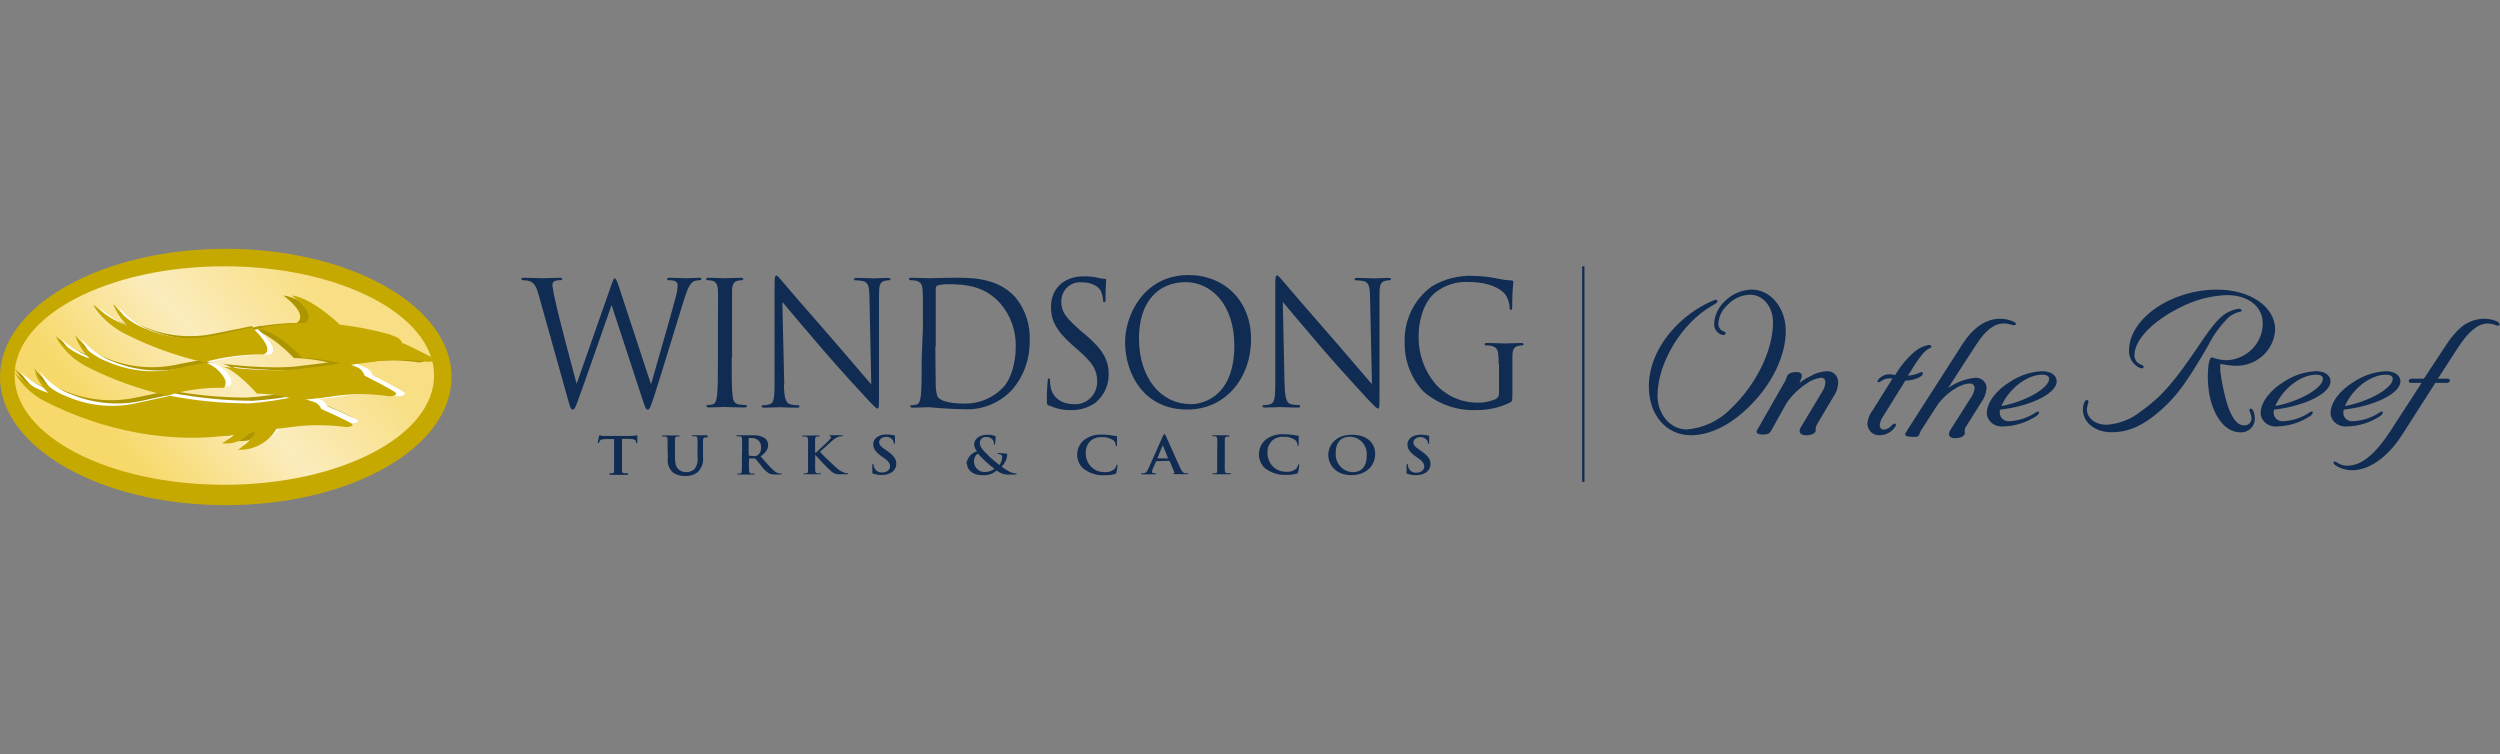 <?xml version="1.0" encoding="UTF-8"?>
<svg id="Layer_1" data-name="Layer 1" xmlns="http://www.w3.org/2000/svg" width="1657.84" height="500" xmlns:xlink="http://www.w3.org/1999/xlink" viewBox="0 0 1657.84 500">
  <rect x="0" y="0" width="1657.84" height="500" fill="#808080" stroke="none"/>
  <defs>
    <style>
      .cls-1, .cls-2 {
        fill: none;
      }

      .cls-2 {
        stroke: #102c52;
        stroke-width: 1.52px;
      }

      .cls-3 {
        fill: #ad9500;
      }

      .cls-4 {
        fill: url(#linear-gradient);
      }

      .cls-5 {
        fill: #102c52;
      }

      .cls-6 {
        fill: #fff;
      }

      .cls-7 {
        fill: #c5a901;
      }
    </style>
    <linearGradient id="linear-gradient" x1="686.09" y1="285.24" x2="687.33" y2="285.77" gradientTransform="translate(-98737.25 21662) scale(144 -75)" gradientUnits="userSpaceOnUse">
      <stop offset="0" stop-color="#f7d96b"/>
      <stop offset=".51" stop-color="#fbecbd"/>
      <stop offset="1" stop-color="#f8df85"/>
    </linearGradient>
  </defs>
  <g id="logo-horizontal-white">
    <path id="Shape" class="cls-5" d="M431.45,254.38h.41c2.86-10.45,12.64-43.4,16.37-57.95.7-2.34,1.09-4.78,1.14-7.23,0-2.05-1.14-3.41-6.05-3.41-.47.03-.88-.31-.95-.79,0-.61.55-.79,1.82-.79,5.41,0,9.87.33,10.82.33s5.32-.33,8.59-.33c.95,0,1.5,0,1.5.65.01.26-.08.51-.27.69s-.44.27-.69.24c-1.23,0-2.46.2-3.64.56-3.18,1.26-4.86,6.02-6.87,12.27-4.55,14.42-15.41,50.53-19.55,63.23-2.77,8.4-3.27,9.75-4.55,9.75s-1.68-1.45-3.18-5.88l-20.69-63.13h-.23c-3.82,10.87-18.19,52.45-22.19,62.99-1.68,4.67-2.23,6.02-3.5,6.02s-1.59-1.21-3.73-8.96l-18.87-67.33c-1.73-6.02-3.09-7.7-5.86-8.87-1.48-.43-3.01-.65-4.55-.65-.5,0-.95,0-.95-.79s.64-.79,1.73-.79c5.5,0,11.37.33,12.5.33s5.64-.33,10.96-.33c1.45,0,1.91.33,1.91.79s-.55.79-1.09.79c-1.41-.07-2.82.15-4.14.65-.91.59-1.43,1.65-1.36,2.75.48,3.52,1.15,7.01,2,10.45,1.36,7.23,12.41,48.9,14.09,54.92h0l22.73-64.72c1.59-4.67,2-5.23,2.64-5.23s1.36,1.49,2.64,5.37l21.14,64.39M485.46,237.31v-44.7c0-3.59,1.05-5.93,3.91-6.49.87-.19,1.75-.3,2.64-.33.45,0,.86-.23.86-.7s-.55-.89-1.68-.89c-3.18,0-9.87.33-10.41.33s-7.23-.33-10.73-.33c-1.18,0-1.68,0-1.68.89s.41.7.86.7c1.1,0,2.2.14,3.27.42,2.32.61,3.41,2.52,3.59,6.39.18,3.87,0,6.81,0,24.5v20.2c0,10.87,0,19.88-.55,24.64-.41,3.27-.95,5.79-3.05,6.25-1.05.23-2.11.37-3.18.42-.68,0-.86.37-.86.7s.55.89,1.68.89c3.18,0,9.87-.33,10.41-.33s7.23.33,13.05.33c1.18,0,1.68-.33,1.68-.89s0-.7-.82-.7-3.32-.23-4.55-.42c-3.18-.47-3.82-2.99-4.14-6.25-.55-4.67-.55-14-.55-24.64M520.06,254.76l-1.27-54.55c3.41,4.06,15.41,18.38,27.73,32.66,11.23,12.97,26.51,29.63,27.69,30.8,5.59,6.02,6.91,7.23,7.73,7.23s.95-.56.95-8.03v-66.59c0-6.77.41-9.33,3.91-10.08.83-.23,1.69-.34,2.55-.33.77,0,1.18-.37,1.18-.79s-.73-.79-1.91-.79c-4.55,0-7.87.33-9.09.33s-6.23-.33-11-.33c-1.27,0-2.14,0-2.14.79s0,.79.86.79c1.74,0,3.48.2,5.18.56,3.27.89,4.05,3.41,4.14,10.78l1.18,57.67c-3.41-3.73-14.96-17.59-25.46-29.63-16.37-18.66-32.19-37-33.78-38.96-1.05-1.12-2.86-3.59-3.68-3.59s-1.18,1.21-1.18,5.65v65.33c0,10.31-.55,13.63-3.18,14.42-1.47.46-3.01.68-4.55.65-.55,0-.86,0-.86.7s.64.89,1.68.89c4.82,0,9.09-.33,10.23-.33s5.18.33,11.23.33c1.27,0,1.91,0,1.91-.89s-.32-.7-.86-.7c-1.78,0-3.55-.22-5.27-.65-2.86-.93-3.96-3.87-4.14-13.21M620.53,229.7v-38.17c-.15-.97.38-1.93,1.27-2.29,2.26-.55,4.58-.81,6.91-.79,12.64,0,24.73,1.59,34.69,12.83,6.8,7.88,10.44,18.12,10.18,28.65,0,10.41-2.96,21.32-8.46,27.11-6.67,6.91-15.8,10.73-25.28,10.59-12.5,0-16.64-2.43-18.19-4.67-.85-2.79-1.23-5.71-1.14-8.63,0-2.15-.23-12.6-.23-24.64M611.21,237.45c0,10.87,0,19.88-.55,24.64-.41,3.27-.95,5.79-3.09,6.25-1.05.23-2.11.37-3.18.42-.64,0-.82.37-.82.7s.5.89,1.68.89c3.18,0,9.87-.33,10.41-.33s14.41,1.35,23.55,1.35c12.06.69,23.81-4.08,32.14-13.07,7.56-8.84,11.65-20.25,11.46-32.01.6-10.6-2.79-21.04-9.46-29.16-12.64-14-31.82-12.93-42.55-12.93-6.36,0-13.05.33-14.32.33-.55,0-7.23-.33-12-.33-1.18,0-1.68,0-1.68.89.01.21.11.4.26.53.16.13.36.19.56.17,1.22-.01,2.44.1,3.64.33,3.5.79,4.32,2.61,4.55,6.49s.23,6.81.23,24.5l-.82,20.34ZM695.91,268.9c4.43,2.13,9.29,3.17,14.18,3.03,5.69.2,11.31-1.43,16.05-4.67,5.66-4.46,9.02-11.34,9.09-18.66,0-9.05-2.96-16.1-15.5-26.69l-2.96-2.47c-9.96-8.77-12.96-12.6-12.96-19.08-.16-3.58,1.17-7.06,3.66-9.57,2.49-2.51,5.91-3.82,9.39-3.59,9.77,0,12.64,4.67,13.28,6.02.73,1.8,1.18,3.7,1.36,5.65,0,.93,0,1.49.86,1.49s.77-.79.77-2.61c0-7.7.41-11.48.41-12.04s0-.79-1.09-.79c-1.24-.04-2.48-.22-3.68-.56-3.23-.8-6.54-1.18-9.87-1.12-13.64,0-21.96,8.26-21.96,20.44,0,7.7,2.55,14.75,13.64,24.64l4.77,4.2c9.09,8.03,12.23,12.6,12.23,20.44.07,4.11-1.53,8.06-4.41,10.92-2.88,2.86-6.78,4.36-10.78,4.15-7.14,0-14.14-3.17-15.73-11.57-.24-1.39-.35-2.79-.32-4.2,0-.89,0-1.26-.73-1.26s-.73.61-.86,1.82c-.14,1.21-.55,6.39-.55,12.04,0,3.08,0,3.55,1.64,4.34M789.25,267.92c-19.14,0-33.96-17.03-33.96-43.49,0-24.87,13.23-37.33,30.96-37.33,16.78,0,32.28,14.65,32.28,42,0,33.08-19.73,38.96-29.28,38.96M746.1,226.99c0,20.44,12.09,44.61,41.19,44.61,25.55,0,42.33-21,42.33-46.66s-17.82-42.56-41.69-42.56c-29.32.23-41.83,26.22-41.83,44.61ZM851.81,254.57l-1.14-54.36c3.41,4.06,15.37,18.38,27.69,32.66,11.28,12.97,26.55,29.63,27.69,30.8,5.64,6.02,6.91,7.23,7.77,7.23s.95-.56.95-8.03v-66.59c0-6.77.45-9.33,3.96-10.08.83-.23,1.69-.34,2.55-.33.73,0,1.14-.37,1.14-.79s-.73-.79-1.86-.79c-4.55,0-7.87.33-9.09.33s-6.27-.33-11.05-.33c-1.27,0-2.09,0-2.09.79s0,.79.82.79c1.76,0,3.51.19,5.23.56,3.27.89,4,3.41,4.14,10.78l1.27,57.58c-3.36-3.73-14.96-17.59-25.46-29.63-16.32-18.66-32.14-37-33.73-38.96-1.09-1.12-2.86-3.59-3.73-3.59s-1.18,1.21-1.18,5.65v65.33c0,10.31-.55,13.63-3.18,14.42-1.47.46-3.01.68-4.55.65-.5,0-.82,0-.82.7s.64.89,1.68.89c4.77,0,9.09-.33,10.18-.33s5.23.33,11.28.33c1.27,0,1.91,0,1.91-.89s-.32-.7-.86-.7c-1.79,0-3.58-.22-5.32-.65-2.86-.93-3.91-3.87-4.14-13.21M994.06,241.32v19.32c.12,1.63-.69,3.18-2.09,3.97-3.83,1.69-7.97,2.51-12.14,2.38-10.51.09-20.58-4.32-27.78-12.18-7.42-8.71-11.45-19.93-11.32-31.5,0-13.25,4.55-23.61,10.5-28.84,6.4-5.31,14.51-7.97,22.73-7.47,13.64,0,22.28,4.67,24.96,9.33,1.27,2.29,2.01,4.84,2.18,7.47,0,1.03,0,1.73.77,1.73s.95-.61.95-2.38c-.04-5.39.21-10.78.73-16.14,0-.47,0-.89-1.27-1.03-2.89-.12-5.77-.49-8.59-1.12-5.34-1.16-10.77-1.8-16.23-1.91-9.89-.54-19.72,1.94-28.23,7.14-11.69,8.56-18.37,22.61-17.73,37.33-.17,12.09,4.38,23.75,12.64,32.38,9.77,8.35,22.21,12.67,34.92,12.13,7.78.11,15.49-1.63,22.5-5.09,1.27-.79,1.36-1.03,1.36-6.11v-24.87c0-3.64,1.05-5.93,3.91-6.49.88-.2,1.78-.3,2.68-.33.2.03.4-.03.56-.17.16-.13.25-.33.26-.53,0-.65-.5-.89-1.68-.89-3.18,0-9.87.33-10.41.33s-7.23-.33-12-.33c-1.14,0-1.68,0-1.68.89s.41.7.86.7c1.2-.01,2.41.1,3.59.33,4.23,1.26,4.77,2.52,4.77,11.71M407.22,290.64v21.28c0,1.45-.32,1.77-1.09,1.91h-1.36c-.45,0-.64,0-.64.28s.27.37.77.37h10.77c.41,0,.73,0,.73-.37s0-.28-.59-.28h-1.95c-1.14,0-1.36-.89-1.5-1.87-.14-.98,0-4.2,0-7.33v-14h4.82c3.36,0,4.55,1.03,4.55,1.91v.75c0,.51,0,.65.45.65s.27,0,.32-.51c.05-.51,0-3.27,0-3.97s0-.75-.32-.75c-1.21.26-2.45.38-3.68.37h-19.14c-.55-.1-1.1-.24-1.64-.42-.23,0-.36,0-.45.65-.34,1.29-.61,2.6-.82,3.92,0,.37,0,.56.36.56s.32,0,.41-.42c.16-.41.38-.81.64-1.17.59-.75,1.5-.93,3.73-1.03h5.64M442.82,299.23v4.99c-.38,3.4.87,6.78,3.36,9.05,2.48,1.75,5.46,2.58,8.46,2.38,2.85.13,5.66-.74,7.96-2.47,2.75-2.64,4.08-6.48,3.59-10.31v-10.87c0-1.07.36-1.82,1.41-1.96.36-.04.73-.04,1.09,0,.45,0,.68,0,.68-.33s-.18-1.07-.59-1.07h-9.09c-.55,0-.82,0-.82.33s.23.33.64.33c.47-.05.94-.05,1.41,0,1.23,0,1.55.79,1.64,1.96.09,1.17,0,2.01,0,7.23v4.29c.49,3.01-.3,6.08-2.18,8.45-1.48,1.25-3.35,1.91-5.27,1.87-1.62.03-3.21-.46-4.55-1.4-1.86-1.35-2.96-3.45-2.96-8.4v-11.9c0-1.07.36-1.82,1.41-1.96.36-.04.73-.04,1.09,0,.36,0,.59,0,.59-.33s0-.33-.82-.33h-10.09c-.59,0-.86,0-.86.33s0,.33.64.33c.5-.05,1-.05,1.5,0,1.27,0,1.55.79,1.64,1.96.09,1.17,0,2.01,0,7.23M496.46,301.33v-10.36c0-.28,0-.42.36-.47.67-.07,1.34-.07,2,0,1.61-.06,3.17.59,4.29,1.78,1.12,1.19,1.69,2.82,1.57,4.47.17,2-.69,3.95-2.27,5.13-.82.47-1.75.66-2.68.56-.98.01-1.96-.1-2.91-.33-.27,0-.36,0-.36-.61M491.92,304.83c.14,2.42.14,4.86,0,7.28,0,1.03-.32,1.77-1.09,1.91h-1.36c-.45,0-.59,0-.59.28s0,.37.73.37h10.14c.5,0,.73,0,.73-.37s0-.28-.45-.28h-1.86c-1.14,0-1.36-.89-1.45-1.91-.14-2.44-.14-4.89,0-7.33v-.47s0-.28.32-.28h3.32c.25-.04.51.05.68.23.5.51,2.27,2.85,3.77,4.67,1.39,2.03,3.17,3.74,5.23,5.04,1.28.53,2.67.75,4.05.65h3.64c.45,0,.73,0,.73-.37s0-.28-.45-.28c-.36.04-.73.04-1.09,0-1.61-.3-3.09-1.12-4.23-2.33-2.27-2.1-4.91-5.13-8.27-8.96,3.82-2.85,5-5.13,5-7.7-.04-1.9-1.02-3.66-2.59-4.67-2.17-1.21-4.62-1.79-7.09-1.68h-10.59c-.55,0-.82,0-.82.33s0,.33.64.33c.5-.05,1-.05,1.5,0,1.27,0,1.55.79,1.64,1.96.09,1.17,0,2.01,0,7.23l-.14,6.35ZM540.52,300.16v-8.73c0-1.07.36-1.82,1.41-1.96.35-.04.7-.04,1.05,0,.32,0,.55,0,.55-.33s-.27-.33-.77-.33h-9.87c-.59,0-.82,0-.82.33s0,.33.64.33c.48-.05.97-.05,1.45,0,1.27,0,1.59.79,1.68,1.96.09,1.17,0,2.01,0,7.23v13.3c0,1.45-.36,1.77-1.09,1.91h-1.41c-.45,0-.59,0-.59.28s.27.37.77.37h10.05c.41,0,.73,0,.73-.37s0-.28-.5-.28h-1.86c-.95,0-1.27-.89-1.36-1.87-.09-.98,0-4.2,0-7.33v-3.13h0l.41.51c.77.98,8.27,8.91,9.96,10.27,1.26,1.2,2.85,1.97,4.55,2.19.88.05,1.76.05,2.64,0h3.32c.73,0,.91,0,.91-.37s-.23-.28-.5-.28c-.81-.03-1.61-.21-2.36-.51-2.02-.87-3.87-2.12-5.46-3.69-1.45-1.26-9.09-8.49-10.32-10.08l8.23-7.37c1.19-1.14,2.6-2.02,4.14-2.57.7-.24,1.44-.37,2.18-.37.41,0,.59,0,.59-.33s-.27-.33-.64-.33h-7.59c-.41,0-.59,0-.59.33s0,.28.5.33c.33.05.57.36.55.7,0,.56-.86,1.45-1.91,2.57-1.05,1.12-6.68,6.25-7.96,7.51h0M579.16,314.06c1.78.66,3.66.96,5.55.89,2.1.06,4.18-.42,6.05-1.4,2.19-1.15,3.57-3.45,3.59-5.97,0-3.22-1.68-5.55-6.23-8.73l-1.09-.7c-3.14-2.15-4.05-3.36-4.05-4.95s1.73-3.5,4.55-3.5c1.56-.13,3.09.49,4.14,1.68.57.61.93,1.4,1,2.24,0,.42,0,.61.36.61s.45-.28.45-1.03v-4.11c0-.47,0-.33-.55-.37-1.65-.44-3.35-.64-5.05-.61-5.32,0-8.82,2.71-8.82,6.49,0,2.75,1.45,5.13,5.64,8.07l1.77,1.26c3.14,2.19,3.73,3.78,3.73,5.46s-1.68,3.92-5.09,3.92c-2.37.25-4.61-1.17-5.46-3.45-.19-.57-.32-1.17-.36-1.77,0-.28,0-.56-.36-.56s-.41.37-.45.89c-.05.51,0,2.61,0,4.67,0,.75,0,.93.73,1.17M659.45,310.94c-1.85,1.31-4.03,2.02-6.27,2.05-1.89.12-3.75-.57-5.14-1.91s-2.17-3.19-2.18-5.14c-.07-2.08.93-4.05,2.64-5.18.64.84,3.09,3.31,4.09,4.29,1,.98,4.55,4.15,6.87,5.88M641.27,307.58c0,2.99,2.46,7.56,10.59,7.56,3.31.19,6.56-.93,9.09-3.13,2.57,2.07,5.84,3.03,9.09,2.66h2.96c.82,0,1.14,0,1.14-.33s0-.33-.55-.33c-1.42-.14-2.8-.53-4.09-1.17-1.83-1-3.59-2.12-5.27-3.36,2.17-2.15,3.49-5.04,3.73-8.12,0-.42-.59-.61-1.27-.65-1.51-.17-3.03-.27-4.55-.28-.32,0-.59,0-.59.37s.23.28.45.28c.66-.03,1.31.15,1.86.51.48.36.75.93.73,1.54-.08,1.91-.73,3.75-1.86,5.27-.73-.56-5.41-4.39-6.68-5.69-3.05-3.08-6.32-5.79-6.32-9.01.01-1.09.45-2.12,1.23-2.86.77-.74,1.81-1.12,2.86-1.06,1.55-.09,3.08.47,4.23,1.54.71.79,1.1,1.82,1.09,2.89,0,.51,0,.65.27.65s.36,0,.45-.61c.21-1.44.35-2.89.41-4.34,0-.42,0-.7-.64-.89-1.46-.51-3-.76-4.55-.75-6.59,0-9.09,3.59-9.09,6.3.05,1.75.73,3.41,1.91,4.67-3.73,1.1-6.5,4.32-7.09,8.26l.45.05ZM719.37,311.41c3.82,2.7,8.42,4.01,13.05,3.73,2.31.07,4.62-.2,6.87-.79.64,0,.82-.42,1-.98.39-1.53.66-3.09.82-4.67,0-.28,0-.51-.32-.51s-.41,0-.5.7c-.24.85-.69,1.63-1.32,2.24-1.96,1.59-4.48,2.29-6.96,1.91-6.59.03-11.95-5.42-12-12.18-.27-3.34,1.03-6.62,3.5-8.82,2.07-1.58,4.62-2.34,7.18-2.15,2.74-.18,5.46.57,7.73,2.15.87.8,1.41,1.92,1.5,3.13,0,.47,0,.75.36.75s.41-.28.45-.79,0-2.57,0-3.69v-1.87c0-.28,0-.37-.59-.42-1.14,0-2.36-.42-3.82-.61-1.83-.22-3.66-.33-5.5-.33-4.31-.29-8.58,1-12.05,3.64-2.86,2.4-4.5,6.01-4.45,9.8.05,3.79,1.79,7.35,4.72,9.66M774.61,303.94h-7.14l3.5-8.45s0-.28.23-.28,0,0,0,.28l3.41,8.45h0M775.34,305.62c.16-.01.3.08.36.23l3.05,7.28c.09.14.11.32.05.48-.06.16-.2.28-.37.31-.41,0-.55,0-.55.28s.45,0,1.14.28h7.23c1.41,0,1.73,0,1.73-.37s0-.28-.5-.28c-.53.04-1.06.04-1.59,0-.82,0-1.91-.65-3.36-3.73-2.41-5.23-8.5-19.18-9.41-21.04-.41-.79-.64-1.12-.95-1.12s-.64.37-1.09,1.4l-9.55,21.46c-.77,1.73-1.5,2.89-3.23,3.08h-1.18c-.32,0-.45,0-.45.28s.23.37.73.37h8.55c.45,0,.68,0,.68-.37s0-.28-.59-.28h-.59c-1.18,0-1.5-.42-1.5-1.03.06-.73.24-1.44.55-2.1l2.09-4.67c.02-.16.16-.28.32-.28l8.46-.19ZM807.16,298.62v13.49c0,1.45-.36,1.59-1.09,1.73h-1.36c-.45,0-.64,0-.64.28s.27.37.77.37h10.73c.41,0,.73,0,.73-.37s0-.28-.59-.28h-1.95c-1.14,0-1.41-.79-1.55-1.68-.14-.89,0-4.2,0-7.51v-13.21c0-1.07.36-1.82,1.41-1.96.38-.04.76-.04,1.14,0,.36,0,.59,0,.59-.37s-.64-.47-1.05-.47h-9.46c-.64,0-.91,0-.91.28s0,.37.59.37c.45-.05.91-.05,1.36,0,.82,0,1.23.79,1.32,1.96.09,1.17,0,2.01,0,7.23M839.85,311.17c3.84,2.7,8.45,4.01,13.09,3.73,2.3.07,4.59-.2,6.82-.79.68,0,.82-.42,1-.98.42-1.53.71-3.09.86-4.67,0-.28,0-.51-.36-.51s-.36,0-.5.7c-.24.84-.68,1.61-1.27,2.24-1.97,1.61-4.51,2.3-7,1.91-3.16.01-6.19-1.26-8.44-3.55-2.24-2.28-3.51-5.39-3.52-8.63-.28-3.35,1.02-6.63,3.5-8.82,2.05-1.58,4.58-2.34,7.14-2.15,2.74-.18,5.46.57,7.73,2.15.87.8,1.41,1.92,1.5,3.13,0,.47,0,.75.36.75s.41-.28.45-.79c.05-.51,0-2.57,0-3.69v-1.87c0-.28,0-.37-.59-.42s-2.36-.42-3.77-.61c-1.84-.22-3.69-.33-5.55-.33-4.31-.29-8.58,1-12.05,3.64-2.85,2.41-4.47,6.01-4.42,9.8.05,3.79,1.78,7.34,4.69,9.66M906.32,302.03c0,9.89-6.18,11.06-8.87,11.06-3.24.05-6.35-1.3-8.58-3.73s-3.35-5.69-3.11-9.01c0-8.54,5-10.73,9.37-10.73,3.14-.02,6.14,1.31,8.26,3.67,2.13,2.36,3.19,5.54,2.92,8.74M896.14,315.09c9.68,0,15.78-6.21,15.78-14s-5.91-12.79-15.37-12.79c-11.46,0-15.73,7.56-15.73,13.39s4.32,13.39,15.32,13.39ZM933.42,314.2c1.78.66,3.66.96,5.55.89,2.1.06,4.18-.42,6.05-1.4,2.19-1.15,3.57-3.45,3.59-5.97,0-3.22-1.68-5.55-6.27-8.73l-1.05-.7c-3.14-2.15-4.05-3.36-4.05-4.95s1.73-3.5,4.55-3.5c1.56-.13,3.09.49,4.14,1.68.57.61.93,1.4,1,2.24,0,.42,0,.61.36.61s.45-.28.45-1.03v-4.11c0-.47,0-.33-.55-.37-1.65-.44-3.35-.64-5.05-.61-5.32,0-8.82,2.71-8.82,6.49,0,2.75,1.45,5.13,5.64,8.07l1.77,1.26c3.14,2.19,3.73,3.78,3.73,5.46s-1.68,3.92-5.09,3.92c-2.37.25-4.61-1.17-5.46-3.45-.19-.57-.32-1.17-.36-1.77,0-.28,0-.56-.36-.56s-.41.37-.45.89c-.05.51,0,2.61,0,4.67,0,.75,0,.93.73,1.17M407.35,291.06v21.28c0,1.45-.32,1.77-1.09,1.91h-1.36c-.45,0-.64,0-.64.28s.27.37.77.37h10.77c.41,0,.73,0,.73-.37s0-.28-.59-.28h-1.95c-1.14,0-1.36-.89-1.5-1.87-.14-.98,0-4.2,0-7.33v-14h4.82c3.36,0,4.55,1.03,4.55,1.91v.33c0,.51,0,.65.45.65s.27,0,.32-.51c.05-.51,0-3.27,0-3.97s0-.75-.32-.75c-1.21.26-2.45.38-3.68.37h-19.28c-.55-.1-1.1-.24-1.64-.42-.23,0-.36,0-.45.65-.34,1.29-.61,2.6-.82,3.92,0,.37,0,.56.36.56s.32,0,.41-.42c.16-.41.38-.81.64-1.17.59-.75,1.5-.93,3.73-1.03h5.64M442.82,299.23v4.99c-.38,3.4.87,6.78,3.36,9.05,2.48,1.75,5.46,2.58,8.46,2.38,2.85.13,5.66-.74,7.96-2.47,2.75-2.64,4.08-6.48,3.59-10.31v-10.87c0-1.07.36-1.82,1.41-1.96.36-.04.73-.04,1.09,0,.45,0,.68,0,.68-.33s-.18-1.07-.59-1.07h-9.09c-.55,0-.82,0-.82.33s.23.33.64.33c.47-.05.94-.05,1.41,0,1.23,0,1.55.79,1.64,1.96.09,1.17,0,2.01,0,7.23v4.29c.49,3.01-.3,6.08-2.18,8.45-1.48,1.25-3.35,1.91-5.27,1.87-1.62.03-3.21-.46-4.55-1.4-1.86-1.35-2.96-3.45-2.96-8.4v-11.9c0-1.07.36-1.82,1.41-1.96.36-.04.73-.04,1.09,0,.36,0,.59,0,.59-.33s0-.33-.82-.33h-10.09c-.59,0-.86,0-.86.33s0,.33.64.33c.5-.05,1-.05,1.5,0,1.27,0,1.55.79,1.64,1.96.09,1.17,0,2.01,0,7.23M496.46,301.33v-10.36c0-.28,0-.42.36-.47.67-.07,1.34-.07,2,0,1.61-.06,3.17.59,4.29,1.78,1.12,1.19,1.69,2.82,1.57,4.47.17,2-.69,3.95-2.27,5.13-.82.47-1.75.66-2.68.56-.98.01-1.96-.1-2.91-.33-.27,0-.36,0-.36-.61M491.92,304.83c.14,2.42.14,4.86,0,7.28,0,1.03-.32,1.77-1.09,1.91h-1.36c-.45,0-.59,0-.59.28s0,.37.73.37h10.14c.5,0,.73,0,.73-.37s0-.28-.45-.28h-1.86c-1.14,0-1.36-.89-1.45-1.91-.14-2.44-.14-4.89,0-7.33v-.47s0-.28.32-.28h3.32c.25-.04.51.05.68.23.5.51,2.27,2.85,3.77,4.67,1.39,2.03,3.17,3.74,5.23,5.04,1.28.53,2.67.75,4.05.65h3.64c.45,0,.73,0,.73-.37s0-.28-.45-.28c-.36.04-.73.04-1.09,0-1.61-.3-3.09-1.12-4.23-2.33-2.27-2.1-4.91-5.13-8.27-8.96,3.82-2.85,5-5.13,5-7.7-.04-1.9-1.02-3.66-2.59-4.67-2.17-1.21-4.62-1.79-7.09-1.68h-10.59c-.55,0-.82,0-.82.33s0,.33.64.33c.5-.05,1-.05,1.5,0,1.27,0,1.55.79,1.64,1.96.09,1.17,0,2.01,0,7.23l-.14,6.35ZM540.52,300.16v-8.73c0-1.07.36-1.82,1.41-1.96.35-.04.7-.04,1.05,0,.32,0,.55,0,.55-.33s-.27-.33-.77-.33h-9.87c-.59,0-.82,0-.82.33s0,.33.64.33c.48-.05.97-.05,1.45,0,1.27,0,1.59.79,1.68,1.96.09,1.17,0,2.01,0,7.23v13.3c0,1.45-.36,1.77-1.09,1.91h-1.41c-.45,0-.59,0-.59.28s.27.37.77.37h10.05c.41,0,.73,0,.73-.37s0-.28-.5-.28h-1.86c-.95,0-1.27-.89-1.36-1.87-.09-.98,0-4.2,0-7.33v-3.13h0l.41.51c.77.98,8.27,8.91,9.96,10.27,1.26,1.2,2.85,1.97,4.55,2.19.88.05,1.76.05,2.64,0h3.32c.73,0,.91,0,.91-.37s-.23-.28-.5-.28c-.81-.03-1.61-.21-2.36-.51-2.02-.87-3.87-2.12-5.46-3.69-1.45-1.26-9.09-8.49-10.32-10.08l8.23-7.37c1.19-1.14,2.6-2.02,4.14-2.57.7-.24,1.44-.37,2.18-.37.41,0,.59,0,.59-.33s-.27-.33-.64-.33h-7.59c-.41,0-.59,0-.59.33s0,.28.5.33c.33.05.57.36.55.7,0,.56-.86,1.45-1.91,2.57-1.05,1.12-6.68,6.25-7.96,7.51h0M579.16,314.06c1.78.66,3.66.96,5.55.89,2.1.06,4.18-.42,6.05-1.4,2.19-1.15,3.57-3.45,3.59-5.97,0-3.22-1.68-5.55-6.23-8.73l-1.09-.7c-3.14-2.15-4.05-3.36-4.05-4.95s1.73-3.5,4.55-3.5c1.56-.13,3.09.49,4.14,1.68.57.61.93,1.4,1,2.24,0,.42,0,.61.36.61s.45-.28.45-1.03v-4.11c0-.47,0-.33-.55-.37-1.65-.44-3.35-.64-5.05-.61-5.32,0-8.82,2.71-8.82,6.49,0,2.75,1.45,5.13,5.64,8.07l1.77,1.26c3.14,2.19,3.73,3.78,3.73,5.46s-1.68,3.92-5.09,3.92c-2.37.25-4.61-1.17-5.46-3.45-.19-.57-.32-1.17-.36-1.77,0-.28,0-.56-.36-.56s-.41.37-.45.89c-.05.51,0,2.61,0,4.67,0,.75,0,.93.73,1.17M659.45,310.94c-1.85,1.31-4.03,2.02-6.27,2.05-1.89.12-3.75-.57-5.14-1.91s-2.17-3.19-2.18-5.14c-.07-2.08.93-4.05,2.64-5.18.64.84,3.09,3.31,4.09,4.29,1,.98,4.55,4.15,6.87,5.88M641.27,307.58c0,2.99,2.46,7.56,10.59,7.56,3.31.19,6.56-.93,9.09-3.13,2.57,2.07,5.84,3.03,9.09,2.66h2.96c.82,0,1.14,0,1.14-.33s0-.33-.55-.33c-1.42-.14-2.8-.53-4.09-1.17-1.83-1-3.59-2.12-5.27-3.36,2.17-2.15,3.49-5.04,3.73-8.12,0-.42-.59-.61-1.27-.65-1.51-.17-3.03-.27-4.55-.28-.32,0-.59,0-.59.37s.23.28.45.28c.66-.03,1.31.15,1.86.51.48.36.75.93.73,1.54-.08,1.91-.73,3.75-1.86,5.27-.73-.56-5.41-4.39-6.68-5.69-3.05-3.08-6.32-5.79-6.32-9.01.01-1.09.45-2.12,1.23-2.86.77-.74,1.81-1.12,2.86-1.06,1.55-.09,3.08.47,4.23,1.54.71.79,1.1,1.82,1.09,2.89,0,.51,0,.65.27.65s.36,0,.45-.61c.21-1.44.35-2.89.41-4.34,0-.42,0-.7-.64-.89-1.46-.51-3-.76-4.55-.75-6.59,0-9.09,3.59-9.09,6.3.05,1.75.73,3.41,1.91,4.67-3.73,1.1-6.5,4.32-7.09,8.26l.45.05ZM719.37,311.41c3.82,2.7,8.42,4.01,13.05,3.73,2.31.07,4.62-.2,6.87-.79.64,0,.82-.42,1-.98.39-1.53.66-3.09.82-4.67,0-.28,0-.51-.32-.51s-.41,0-.5.7c-.24.85-.69,1.63-1.32,2.24-1.96,1.59-4.48,2.29-6.96,1.91-6.59.03-11.95-5.42-12-12.18-.27-3.34,1.03-6.62,3.5-8.82,2.07-1.58,4.62-2.34,7.18-2.15,2.74-.18,5.46.57,7.73,2.15.87.8,1.41,1.92,1.5,3.13,0,.47,0,.75.36.75s.41-.28.45-.79,0-2.57,0-3.69v-1.87c0-.28,0-.37-.59-.42-1.14,0-2.36-.42-3.82-.61-1.83-.22-3.66-.33-5.5-.33-4.31-.29-8.58,1-12.05,3.64-2.86,2.4-4.5,6.01-4.45,9.8.05,3.79,1.79,7.35,4.72,9.66M774.61,303.94h-7.14l3.5-8.45s0-.28.23-.28,0,0,0,.28l3.41,8.45h0M775.34,305.62c.16-.01.3.08.36.23l3.05,7.28c.09.14.11.32.05.48-.06.16-.2.28-.37.31-.41,0-.55,0-.55.28s.45,0,1.14.28h7.23c1.41,0,1.73,0,1.73-.37s0-.28-.5-.28c-.53.04-1.06.04-1.59,0-.82,0-1.91-.65-3.36-3.73-2.41-5.23-8.5-19.18-9.41-21.04-.41-.79-.64-1.12-.95-1.12s-.64.37-1.09,1.4l-9.55,21.46c-.77,1.73-1.5,2.89-3.23,3.08h-1.18c-.32,0-.45,0-.45.28s.23.37.73.37h8.55c.45,0,.68,0,.68-.37s0-.28-.59-.28h-.59c-1.18,0-1.5-.42-1.5-1.03.06-.73.24-1.44.55-2.1l2.09-4.67c.02-.16.16-.28.32-.28l8.46-.19ZM807.16,298.62v13.49c0,1.45-.36,1.59-1.09,1.73h-1.36c-.45,0-.64,0-.64.28s.27.37.77.37h10.73c.41,0,.73,0,.73-.37s0-.28-.59-.28h-1.95c-1.14,0-1.41-.79-1.55-1.68-.14-.89,0-4.2,0-7.51v-13.21c0-1.07.36-1.82,1.41-1.96.38-.04.76-.04,1.14,0,.36,0,.59,0,.59-.37s-.64-.47-1.05-.47h-9.46c-.64,0-.91,0-.91.28s0,.37.59.37c.45-.05.91-.05,1.36,0,.82,0,1.23.79,1.32,1.96.09,1.17,0,2.01,0,7.23M839.85,311.17c3.84,2.7,8.45,4.01,13.09,3.73,2.3.07,4.59-.2,6.82-.79.68,0,.82-.42,1-.98.42-1.53.71-3.09.86-4.67,0-.28,0-.51-.36-.51s-.36,0-.5.7c-.24.84-.68,1.61-1.27,2.24-1.97,1.61-4.51,2.3-7,1.91-3.16.01-6.19-1.26-8.44-3.55-2.24-2.28-3.51-5.39-3.52-8.63-.28-3.35,1.02-6.63,3.5-8.82,2.05-1.58,4.58-2.34,7.14-2.15,2.74-.18,5.46.57,7.73,2.15.87.8,1.41,1.92,1.5,3.13,0,.47,0,.75.36.75s.41-.28.45-.79c.05-.51,0-2.57,0-3.69v-1.87c0-.28,0-.37-.59-.42s-2.36-.42-3.77-.61c-1.84-.22-3.69-.33-5.55-.33-4.31-.29-8.58,1-12.05,3.64-2.85,2.41-4.47,6.01-4.42,9.8.05,3.79,1.78,7.34,4.69,9.66M906.32,302.03c0,9.89-6.18,11.06-8.87,11.06-3.24.05-6.35-1.3-8.58-3.73s-3.35-5.69-3.11-9.01c0-8.54,5-10.73,9.37-10.73,3.14-.02,6.14,1.31,8.26,3.67,2.13,2.36,3.19,5.54,2.92,8.74M896.14,315.09c9.68,0,15.78-6.21,15.78-14s-5.91-12.79-15.37-12.79c-11.46,0-15.73,7.56-15.73,13.39s4.32,13.39,15.32,13.39ZM933.42,314.2c1.78.66,3.66.96,5.55.89,2.1.06,4.18-.42,6.05-1.4,2.19-1.15,3.57-3.45,3.59-5.97,0-3.22-1.68-5.55-6.27-8.73l-1.05-.7c-3.14-2.15-4.05-3.36-4.05-4.95s1.73-3.5,4.55-3.5c1.56-.13,3.09.49,4.14,1.68.57.61.93,1.4,1,2.24,0,.42,0,.61.36.61s.45-.28.45-1.03v-4.11c0-.47,0-.33-.55-.37-1.65-.44-3.35-.64-5.05-.61-5.32,0-8.82,2.71-8.82,6.49,0,2.75,1.45,5.13,5.64,8.07l1.77,1.26c3.14,2.19,3.73,3.78,3.73,5.46s-1.68,3.92-5.09,3.92c-2.37.25-4.61-1.17-5.46-3.45-.19-.57-.32-1.17-.36-1.77,0-.28,0-.56-.36-.56s-.41.37-.45.89c-.05.51,0,2.61,0,4.67,0,.75,0,.93.73,1.17"/>
    <path id="Path" class="cls-5" d="M1138.9,199.87c0,.69-.28.97-3.9,3.06-19.82,11.35-35.84,37.85-35.84,59.3,0,12.65,8.59,22.56,19.4,22.56,11.15-.92,21.58-5.86,29.34-13.9,16.57-15.7,27.85-38.54,27.85-56.94,0-10.66-6.59-18.53-15.32-18.53-5.69.2-11.05,2.67-14.9,6.86-3.53,3.12-5.7,7.49-6.03,12.18-.15,2.36,1.29,4.54,3.53,5.33.97.32,1.25.6,1.25,1.3s-.56,1.11-1.53,1.11c-3.66-.59-6.27-3.86-6.03-7.55.3-5.61,2.76-10.89,6.87-14.73,4.74-4.84,11.18-7.66,17.96-7.88,12.67,0,22.65,12.09,22.65,27.47,0,16.26-8.87,34.79-23.77,49.66-12.63,12.6-26.41,19.46-39.18,19.46-16.29,0-27.85-13.43-27.85-32.43s12.07-37.99,30.45-50.31c3.84-2.54,7.89-4.74,12.12-6.58.64-.35,1.36-.54,2.09-.56.26.03.49.17.65.38.16.21.22.47.18.73h0Z"/>
    <path id="Path-2" data-name="Path" class="cls-5" d="M1200.63,249.43c3.27-1.98,6.94-3.09,10.7-3.25,2.02-.22,4.04.51,5.51,2s2.25,3.59,2.13,5.74c-.16,3.37-1.3,6.61-3.26,9.27l-10.56,17.85c-.61.92-.99,1.99-1.12,3.11-.06.14-.06.3,0,.44v.94c0,1.78-2.65,3.11-6.47,3.11-2.42,0-4.1-1.04-4.1-2.52-.07-.29-.07-.6,0-.89.09-.54.28-1.06.56-1.53,0-.3.56-1.04,1.12-1.92l13.26-22.09c1.22-1.79,1.94-3.91,2.09-6.12.07-.85-.21-1.68-.78-2.28s-1.35-.9-2.15-.83c-3.67.52-7.15,1.99-10.15,4.29-4.94,3.28-9.23,7.53-12.66,12.53l-10.42,18.69c-1.02,1.63-2.56,2.22-5.35,2.22s-4.1-.74-4.1-1.92c.04-.63.29-1.22.7-1.68l.42-.74,17.73-31.02.84-1.78.47-1.53c.7-1.92,2.93-2.81,6.75-2.81,1.81,0,3.07,1.04,3.07,2.52.02.43-.07.86-.28,1.23,0,.59-.56,1.48-1.12,2.96v.44c2.22-1.77,4.62-3.26,7.17-4.44h0Z"/>
    <path id="Path-3" data-name="Path" class="cls-5" d="M1270,232.91c2.65-2.18,5.8-3.62,9.15-4.16.96,0,1.65.43,1.65,1.04s0,.57-.69.85c-2.22,1.11-4.16,2.72-5.67,4.73-2.74,3.48-5.23,7.17-7.46,11.02l-1.83,2.7h.27c.94-.03,1.88-.17,2.79-.43,1.34-.18,2.65-.56,3.89-1.14l1.65-.71h.69c.19-.01.37.06.5.19.13.14.2.33.19.52,0,1.28-1.51,2.55-4.3,3.55-2.27.83-4.64,1.27-7.05,1.32h-.27l-14.69,23.65c-1.23,1.73-2.03,3.74-2.33,5.86-.05.78.22,1.56.74,2.13.52.57,1.25.9,2.01.9,1.73-.14,3.35-.91,4.57-2.18l1.1-1.14c.39-.38.89-.63,1.42-.71.49-.03.91.35.96.85-.05.3-.14.58-.27.85-2.29,3.79-6.33,6.07-10.66,6.01-2.04.13-4.04-.6-5.55-2.01-1.51-1.41-2.41-3.4-2.5-5.51.23-3.38,1.49-6.59,3.61-9.17l12.99-20.76c-.62-.21-1.27-.3-1.92-.28-1.49,0-2.96.36-4.3,1.04l-2.06,1.28c-.31.14-.63.24-.96.28-.34.03-.64-.22-.69-.57.23-.81.71-1.53,1.37-2.03,1.82-1.79,4.26-2.76,6.77-2.7,1.23,0,2.45.18,3.61.57,3.49-6.04,7.98-11.41,13.27-15.84h0Z"/>
    <path id="Path-4" data-name="Path" class="cls-5" d="M1309.48,250.54c1.96-.25,3.93.33,5.44,1.6,1.5,1.27,2.4,3.11,2.46,5.07-.28,3.6-1.57,7.05-3.74,9.95l-10.03,15.91c-.51.69-.76,1.54-.71,2.39-.06.42-.06.85,0,1.27v.7c0,1.74-2.7,3.14-6.43,3.14-2.6,0-4.02-.99-4.02-2.67.09-1.31.59-2.55,1.42-3.57l12.63-19.89c1.64-2.09,2.67-4.59,2.98-7.23,0-.82-.37-1.61-.99-2.15-.62-.55-1.45-.8-2.27-.71-6.76,0-16.6,6.85-21.9,14.92l-10.6,16.47c-.22.41-.41.83-.57,1.27-.71,2.44-1.18,2.72-4.02,2.72-4.02,0-5.72-.56-5.72-1.55s0-.75.99-2.16c.28-.39.52-.82.71-1.27l35.95-56.07c7.28-11.5,15.89-17.31,25.31-17.31,3.12-.01,6.21.66,9.03,1.97.85.42,1.42.84,1.42,1.41-.05.5-.49.87-.99.84-.23.05-.48.05-.71,0l-1.42-.28c-1.53-.49-3.12-.78-4.73-.84-6.43,0-12.16,4.41-18.21,13.65l-18.92,29.23c5.19-3.73,11.27-6.08,17.64-6.8h0Z"/>
    <path id="Shape-2" data-name="Shape" class="cls-5" d="M1326.12,273.53c-.09,1.61.58,3.18,1.83,4.29,1.25,1.11,2.96,1.67,4.68,1.51,6.25-.37,12.25-2.38,17.33-5.8.44-.35.98-.57,1.55-.65.19-.01.38.05.51.18.13.13.2.3.19.48-.22.93-.82,1.75-1.69,2.27-6.41,4.31-14.06,6.74-21.96,6.98-2.73.29-5.46-.48-7.56-2.13s-3.36-4.04-3.5-6.59c0-7.11,6.23-15.44,16.02-21.24,6.1-3.98,13.27-6.29,20.7-6.67,5.67,0,9.65,2.62,9.65,6.72,0,7.94-16.86,16.36-37.47,18.76-.25.61-.34,1.27-.28,1.92ZM1327.71,269.17c15.69-3.01,31.14-11.87,31.14-17.93,0-1.88-1.69-2.79-4.4-2.79-10.02,0-21.68,8.72-27.07,20.33v.52l.33-.13Z"/>
    <path id="Shape-3" data-name="Shape" class="cls-5" d="M1383.9,271.51c0,5.82,5.66,10.16,13.09,10.16,8.37-.56,16.35-3.7,22.81-8.95,13.69-9.76,21.8-18.98,39.64-45.53,7.57-11.24,12.54-17.06,17.11-19.65,2.52-1.49,5.34-2.45,8.26-2.82,1,0,1.69.54,1.69,1.21s-.27.54-.96.81l-1.28.27c-2.14.66-4.14,1.68-5.93,3-5.74,5.59-10.49,12.08-14.05,19.2-14.78,25.34-20.98,33.75-32.16,43.51s-20.98,13.92-31.93,13.92-18.93-6.49-18.93-15.04c0-3.36,1.23-6.36,2.65-6.36.53,0,.96.42.96.94.05.22.05.45,0,.67l-.41,1.52c-.33,1.01-.51,2.07-.55,3.13h0ZM1472.35,241.47v4.48c.83,6.76,2.17,13.45,4.01,20.01,3.01,10.7,7.03,16.12,11.86,16.12,1.33.08,2.63-.41,3.56-1.35.93-.94,1.39-2.23,1.27-3.53-.07-1.16-.35-2.29-.82-3.36-.25-.67-.44-1.36-.55-2.06.05-.48.47-.83.96-.81,1.37,0,2.6,3.13,2.6,6.36.12,2.56-.87,5.04-2.74,6.83-1.87,1.79-4.42,2.71-7.02,2.53-12.04,0-21.39-15.98-21.39-36.71,0-7.83,1.09-12.98,2.6-12.98.29.03.57.12.82.27,2.94.99,6.02,1.53,9.12,1.61,13.28-.55,23.79-11.22,23.9-24.26,0-11.37-9.63-18.94-23.86-18.94-11.06.44-21.88,3.37-31.61,8.55-17.79,8.95-29.65,21.26-29.65,31.34-.07,2.85,1.79,5.41,4.56,6.27,1.28.54,1.55.81,1.55,1.48-.07.56-.57.97-1.14.94h0c-.77-.05-1.52-.28-2.19-.67-4.13-2.25-6.59-6.61-6.34-11.24,0-21,27.87-40.29,58.25-40.29,22.22,0,38.64,11.37,38.64,26.55-.69,13.73-12.46,24.38-26.46,23.95-1.53-.01-3.05-.15-4.56-.4l-2.87-.4c-.85-.1-1.69-.28-2.51-.54v.27Z"/>
    <path id="Shape-4" data-name="Shape" class="cls-5" d="M1507.74,273.53c-.09,1.61.58,3.18,1.82,4.29s2.95,1.67,4.67,1.51c6.22-.36,12.21-2.37,17.25-5.8.44-.35.97-.57,1.54-.65.19-.01.38.05.51.18s.2.3.19.48c-.22.93-.82,1.75-1.68,2.27-6.4,4.31-14.03,6.74-21.92,6.98-2.72.29-5.45-.48-7.54-2.13s-3.35-4.04-3.49-6.59c0-7.11,6.22-15.44,15.98-21.24,6.13-4,13.33-6.31,20.8-6.67,5.66,0,9.58,2.62,9.58,6.72,0,7.94-16.83,16.36-37.39,18.76-.26.61-.37,1.26-.33,1.92ZM1509.28,269.17c15.7-3.01,31.13-11.87,31.13-17.93,0-1.88-1.73-2.79-4.39-2.79-10.05,0-21.64,8.72-27.01,20.33v.52l.28-.13Z"/>
    <path id="Shape-5" data-name="Shape" class="cls-5" d="M1553.94,273.53c-.09,1.61.58,3.18,1.83,4.29s2.96,1.67,4.69,1.51c6.31-.33,12.38-2.34,17.49-5.8.44-.35.98-.57,1.55-.65.19-.01.38.05.51.18.14.13.2.3.19.48-.22.93-.83,1.75-1.69,2.27-6.41,4.32-14.07,6.75-21.99,6.98-2.73.29-5.47-.48-7.56-2.13s-3.36-4.04-3.5-6.59c0-7.11,6.23-15.44,16.03-21.24,6.09-3.97,13.25-6.28,20.67-6.67,5.67,0,9.66,2.62,9.66,6.72,0,7.94-16.88,16.36-37.5,18.76-.28.61-.41,1.26-.37,1.92ZM1555.49,269.17c15.75-3.01,31.22-11.87,31.22-17.93,0-1.88-1.73-2.79-4.41-2.79-10.08,0-21.71,8.72-27.1,20.33v.52l.28-.13Z"/>
    <path id="Path-5" data-name="Path" class="cls-5" d="M1622.51,228.17c2.73-4.31,6.08-8.19,9.94-11.53,4.27-3.36,9.54-5.21,14.98-5.28,2.68,0,5.33.51,7.81,1.52,1.53.69,2.27,1.38,2.27,2.2s-.46.83-1.02.83c-.27.07-.56.07-.83,0l-1.39-.55c-1.48-.53-3.05-.81-4.62-.83-6.29,0-12.57,5.14-19.6,15.85l-13.41,20.72h6.29c1.11,0,1.66.41,1.66,1.24,0,.96-.83,1.56-2.08,1.56h-7.54l-21.96,34.31c-9.52,14.88-21.82,23.61-33.15,23.61-4.05.02-8.02-1.18-11.37-3.45-.58-.4-.97-1.01-1.11-1.7,0-.28.28-.55.83-.55.36-.04.73.06,1.02.28l1.11.69c1.93,1.18,4.16,1.77,6.43,1.7,9.25,0,18.49-7.67,28.66-23.38l20.43-31.51h-7.12c-.36.03-.72-.1-.99-.34-.27-.24-.43-.58-.44-.95,0-.96.88-1.52,2.27-1.52h7.81l15.12-22.92Z"/>
    <line id="Path-6" data-name="Path" class="cls-2" x1="1049.94" y1="176.59" x2="1049.94" y2="319.55"/>
    <path id="Path-7" data-name="Path" class="cls-7" d="M299.43,249.98c0,46.96-67.01,85.02-149.72,85.02S0,296.94,0,249.98s67.01-84.98,149.72-84.98,149.72,38.06,149.72,84.98"/>
    <ellipse id="Oval" class="cls-4" cx="148.75" cy="249.03" rx="139.09" ry="72.44"/>
    <path id="Path-8" data-name="Path" class="cls-3" d="M241.47,246.92c-.71-2.01-1.98-3.69-3.62-4.77l-3.24-1.41h0l-5.36-2.33c-11.51,2.06-22.23,3.36-28.9,4.07-20.35,3.15-53.53-1.36-53.53-1.36,8.69.87,23.5,17.95,23.5,17.95,9.2.08,18.35,1.58,27.21,4.45l13.3-1.36h.75c4.29-.65,8.57-1.25,12.83-1.79,11.34-1.4,22.78-1.22,34.07.54,1.6,0,4.7-.71,4.18-2.12-.52-1.41-21.2-11.88-21.2-11.88"/>
    <path id="Path-9" data-name="Path" class="cls-3" d="M163.14,263.67c-17.5-.09-34.96-1.78-52.14-5.05l3.25-.8c11.12-2.85,22.61-4.15,34.12-3.85,1.12-1.44,1.38-3.34.69-5.01-2.86-5.29-7.81-9.23-13.72-10.94,12.81-3.34,26.02-4.98,39.28-4.87,8.32-3.1-6.91-16.17-7.73-16.88l-1.1.22h0l-22.13,4.43c-15.71,3.62-32.2,2.31-47.1-3.72-8.59-2.98-16.06-8.38-21.45-15.5,1.97,5.05,5.09,9.59,9.15,13.29-8.45-2.47-16.16-6.85-22.5-12.8,4.69,7.56,11.47,13.69,19.57,17.72,17.13,8.27,35.26,14.44,53.96,18.38l-16.88,3.23c-15.71,3.6-32.2,2.3-47.1-3.72-8.6-2.97-16.09-8.37-21.49-15.5,1.99,5.03,5.12,9.57,9.15,13.29-8.31-2.57-15.88-7-22.09-12.93,4.69,7.56,11.47,13.69,19.57,17.72,17.46,8.54,35.98,14.89,55.11,18.87l-20.35,4.16c-15.71,3.6-32.2,2.3-47.1-3.72-8.6-2.97-16.09-8.37-21.49-15.5,1.98,5.04,5.11,9.58,9.15,13.29-8.32-2.54-15.9-6.97-22.09-12.93,4.7,7.55,11.48,13.69,19.57,17.72,40.11,19.44,85.52,26.89,124.67,21.17h1.19c-2.37,2.08-5.02,3.85-7.87,5.27,6.95.98,13.94-1.48,18.61-6.56l3.34-.44c-2.24,5.18-11.39,10.76-11.39,10.76,10.16.52,19.83-4.24,25.38-12.49v-.31h.73c4.16-.53,8.32-1.02,12.53-1.46,11.03-1.15,22.16-1,33.16.44,1.55,0,4.57-.58,4.12-1.73-.46-1.15-21.04-9.66-21.04-9.66-.69-1.64-1.93-3.02-3.52-3.9l-2.33-.84h0l-1.33-.4-1.97-.8h-.32l-5.99-2.08h-1.28c-10.8,2.28-21.76,3.76-32.79,4.43"/>
    <path id="Path-10" data-name="Path" class="cls-3" d="M261.42,227.77c-.71-1.79-1.95-3.28-3.53-4.25l-5.7-2.08c-10.65-2.92-21.49-4.99-32.43-6.19,0,0-18.82-18.03-31.94-19.34,0,0,17.33,12.28,9.05,18.18-7.71.16-15.4.83-23.03,2.03h-1.49l-8.14,1.98c13.57.63,30.67,19.34,30.67,19.34,10.11.23,20.14,1.85,29.86,4.83l7.33-.82h.68c4.12-.58,8.23-1.11,12.39-1.6,10.91-1.25,21.92-1.09,32.8.48,1.54,0,4.52-.58,4.07-1.89s-20.4-10.49-20.4-10.49"/>
    <path id="Path-11" data-name="Path" class="cls-6" d="M247.32,249.07c-.75-2-2.04-3.67-3.67-4.77l-3.29-1.36h0l-5.31-2.6c-11.52,2.12-22.23,3.36-28.86,4.07-20.35,3.15-53.58-1.36-53.58-1.36,8.74.92,23.5,17.95,23.5,17.95,9.2.11,18.35,1.6,27.21,4.45l13.3-1.36h.75c4.28-.65,8.51-1.3,12.78-1.84,11.34-1.4,22.78-1.22,34.08.54,1.6,0,4.7-.65,4.23-2.06-.47-1.41-21.2-11.82-21.2-11.82"/>
    <path id="Path-12" data-name="Path" class="cls-6" d="M167.19,265.78c-17.53-.12-35.01-1.82-52.21-5.06l3.29-.8c11.12-2.86,22.59-4.18,34.09-3.91,1.12-1.42,1.39-3.31.73-4.98-2.86-5.32-7.81-9.3-13.73-11.02,12.81-3.35,26.04-4.98,39.31-4.84,8.33-3.15-6.96-16.26-7.78-16.97l-1.1.27h0c-5.13,1.07-12.17,2.58-22.15,4.44-15.71,3.58-32.18,2.28-47.09-3.73-8.61-2.98-16.1-8.4-21.51-15.55,1.98,5.05,5.11,9.61,9.15,13.33-8.33-2.57-15.92-7.02-22.15-12.97,4.71,7.58,11.51,13.74,19.63,17.77,17.13,8.32,35.27,14.52,54,18.44l-17.02,3.51c-15.73,3.58-32.21,2.28-47.13-3.73-8.59-2.99-16.06-8.4-21.46-15.55,1.97,5.06,5.1,9.62,9.15,13.33-8.52-2.54-16.29-7.04-22.65-13.1,4.7,7.59,11.5,13.75,19.63,17.77,17.52,8.51,36.1,14.8,55.28,18.7l-20.36,4.44c-15.73,3.6-32.23,2.28-47.13-3.78-8.59-2.99-16.06-8.4-21.46-15.55,1.97,5.06,5.1,9.62,9.15,13.33-8.33-2.57-15.92-7.02-22.15-12.97,4.7,7.59,11.5,13.75,19.63,17.77,39.95,19.06,85.21,26.57,124.61,20.61h1.19c-2.39,2.07-5.03,3.85-7.87,5.29,6.97.96,13.97-1.53,18.67-6.62l3.34-.4c-2.01,5.55-11.35,11.15-11.35,11.15,10.08.51,19.69-4.18,25.26-12.35v-.31h.73c4.16-.53,8.37-1.07,12.54-1.51,11.04-1.15,22.18-1,33.18.44,1.56,0,4.58-.53,4.12-1.69-.46-1.16-20.64-9.68-20.64-9.68-.72-1.65-1.97-3.02-3.57-3.91l-2.29-.84h0l-1.19-.44-2.15-.76h-.27l-6.04-2h-1.28c-10.79,2.26-21.74,3.75-32.76,4.44"/>
    <path id="Path-13" data-name="Path" class="cls-7" d="M241.71,248.8c-.76-2.05-2.1-3.73-3.81-4.77-1.13-.49-2.16-.98-3.24-1.36h0l-5.36-2.33c-11.52,2.06-22.29,3.36-28.87,4.07-20.36,3.15-53.6-1.36-53.6-1.36,8.7.92,23.51,17.95,23.51,17.95,9.2.11,18.36,1.61,27.23,4.45l13.31-1.36h.71c4.23-.65,8.51-1.25,12.79-1.79,11.34-1.4,22.79-1.22,34.09.54,1.6,0,4.7-.65,4.23-2.06-.47-1.41-21.25-11.82-21.25-11.82"/>
    <path id="Path-14" data-name="Path" class="cls-7" d="M163.29,267.47c-17.5-.1-34.95-1.87-52.12-5.31l3.25-.89c11.13-3,22.61-4.37,34.11-4.09,1.15-1.55,1.43-3.6.73-5.41-2.86-5.61-7.81-9.8-13.72-11.61,12.8-3.54,26.02-5.26,39.28-5.12,8.32-3.34-6.9-17.21-7.73-17.96l-1.1.28h0l-22.13,4.7c-15.71,3.84-32.2,2.46-47.1-3.95-8.58-3.15-16.05-8.86-21.44-16.41,1.96,5.35,5.09,10.18,9.14,14.1-8.32-2.72-15.91-7.43-22.13-13.73,4.7,8.03,11.49,14.55,19.62,18.8,17.1,8.8,35.21,15.35,53.91,19.51-4.57.99-9.97,2.21-16.96,3.67-15.71,3.84-32.2,2.46-47.1-3.95-8.6-3.15-16.09-8.89-21.49-16.45,1.99,5.34,5.11,10.16,9.14,14.1-8.32-2.74-15.89-7.44-22.13-13.73,4.71,8.02,11.5,14.53,19.62,18.8,17.53,9,36.11,15.65,55.28,19.79l-20.35,4.42c-15.84,3.85-32.46,2.42-47.46-4.09-8.6-3.15-16.09-8.89-21.49-16.45,1.98,5.34,5.11,10.16,9.14,14.1-8.41-2.62-16.08-7.27-22.4-13.54,4.69,8.02,11.47,14.53,19.57,18.8,40.1,20.64,85.5,28.53,124.64,22.47h1.19c-2.38,2.19-5.03,4.07-7.86,5.59,6.95,1.01,13.94-1.62,18.61-7l3.34-.42c-2.01,5.83-11.34,11.75-11.34,11.75,10.24.52,19.95-4.67,25.42-13.59v-.33h.69c4.16-.56,8.32-1.08,12.53-1.55,11.03-1.22,22.16-1.06,33.15.47,1.55,0,4.57-.56,4.12-1.83-.46-1.27-20.67-10.2-20.67-10.2-.69-1.75-1.93-3.2-3.52-4.14l-2.33-.89h0l-1.37-.33-2.15-.8h-.32l-5.99-2.12h-1.28c-10.78,2.41-21.73,3.98-32.74,4.7"/>
    <path id="Path-15" data-name="Path" class="cls-7" d="M267.14,228.11c-.73-1.79-1.96-3.28-3.53-4.27l-5.71-2.23c-10.67-2.96-21.52-5.07-32.48-6.3,0,0-18.85-18.09-31.99-19.4,0,0,17.35,12.32,9.06,18.28-7.72.12-15.42.78-23.06,1.99h-1.45l-7.97,1.84c13.59.63,30.72,19.4,30.72,19.4,10.12.23,20.17,1.86,29.9,4.85l7.16-1.12h.68c4.12-.58,8.25-1.16,12.41-1.65,10.93-1.25,21.96-1.09,32.85.48,1.54,0,4.53-.58,4.08-1.84-.45-1.26-20.43-10.57-20.43-10.57"/>
  </g>
  <rect class="cls-1" width="1657.5" height="500"/>
</svg>